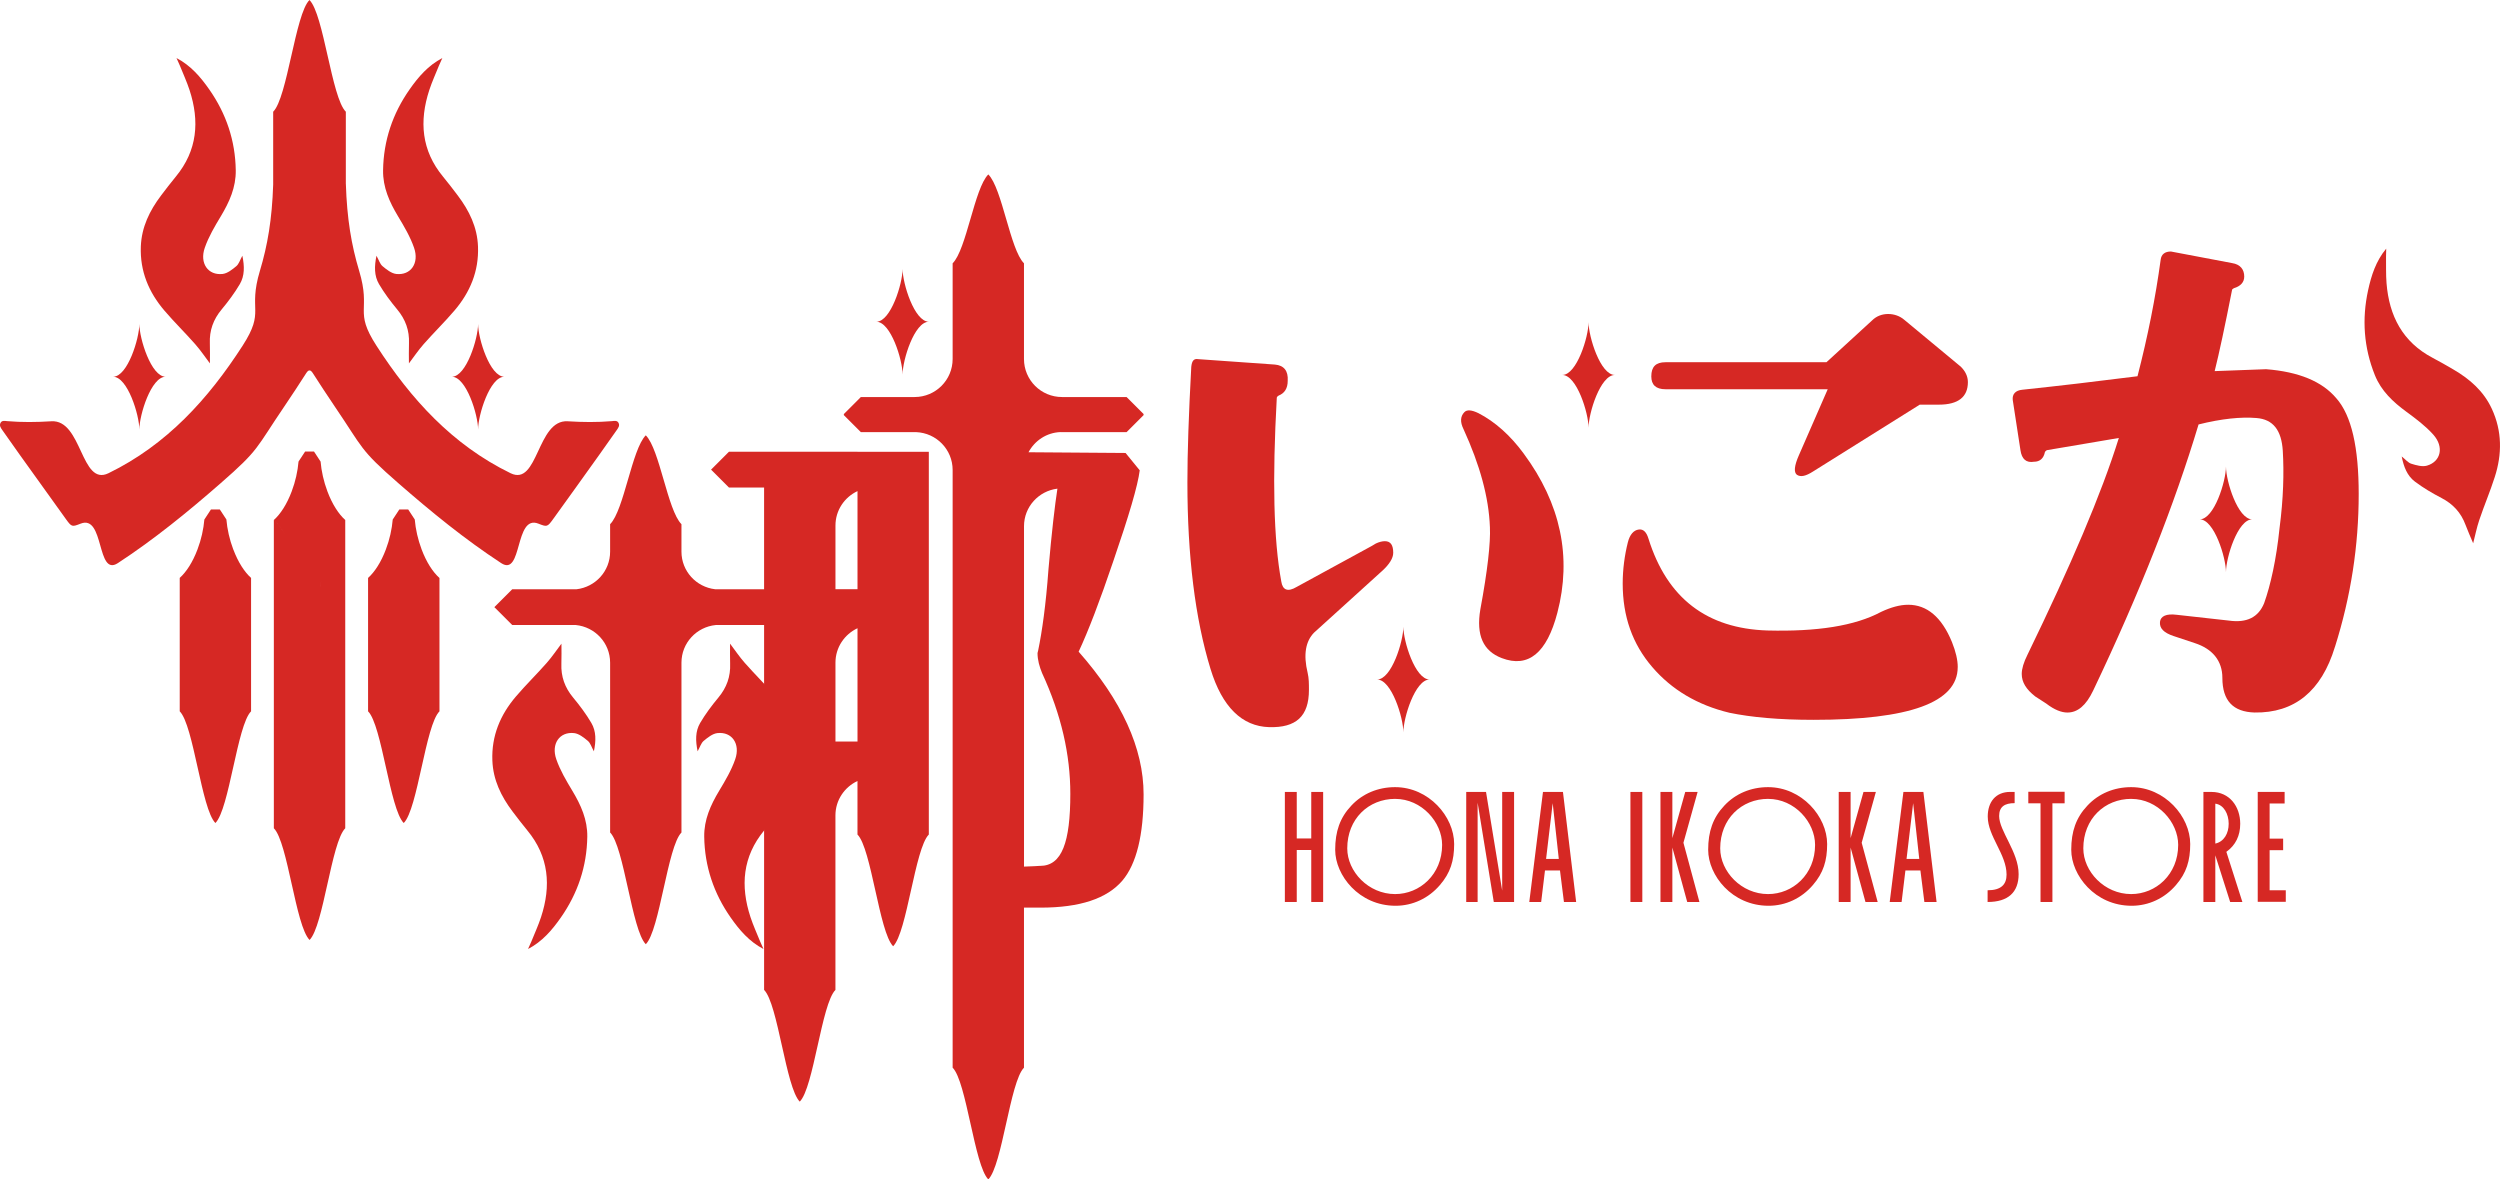 <?xml version="1.0" encoding="UTF-8"?>
<svg id="_レイヤー_2" data-name="レイヤー_2" xmlns="http://www.w3.org/2000/svg" viewBox="0 0 859.88 405.66">
  <defs>
    <style>
      .cls-1 {
        fill: #d62824;
      }
    </style>
  </defs>
  <g id="_レイヤー_1-2" data-name="レイヤー_1">
    <path class="cls-1" d="M475.2,196.54l-23.22,21.05c-2.88,2.93-3.76,7.46-2.21,13.86.44,1.86.44,3.73.44,5.86,0,9.06-4.42,13.06-13.71,12.79-9.29-.27-16.14-6.93-20.13-19.99-5.31-17.32-7.96-38.9-7.96-64.22,0-10.12.44-23.18,1.33-39.7.22-2.13.89-2.93,2.43-2.66l26.32,1.86c3.1.27,4.65,2.13,4.42,5.59,0,2.66-1.11,4.27-3.1,5.07-.44.26-.66.53-.66.8-1.55,27.98-1.11,48.77,1.55,63.15.44,2.93,2.21,3.73,5.31,1.86l25.88-14.12c.44-.27.89-.53,1.33-.8,1.11-.53,2.21-.8,3.1-.8,1.99,0,2.88,1.33,2.88,4,0,1.86-1.33,4-3.98,6.39Z"/>
    <path class="cls-1" d="M516.53,226.35c-6.37-2.42-8.86-7.84-7.37-16.71,2.5-13.45,3.55-22.98,3.3-28.29-.38-10.32-3.45-21.42-9.08-33.74-1.21-2.45-1.11-4.4.3-5.85.86-.91,2.48-.8,4.85.36,5.63,2.89,10.98,7.65,15.53,13.86,12.78,17.28,16.62,35.62,11.59,54.81-3.61,13.77-9.94,19.06-19.13,15.56Z"/>
    <path class="cls-1" d="M673.36,229.45c0,12.17-16.59,18.14-49.54,18.14-11.94,0-21.45-.88-28.97-2.43-11.06-2.66-19.9-7.96-26.54-15.71-6.86-7.96-10.18-17.47-10.18-28.75,0-4.87.66-9.73,1.77-14.15.66-2.65,1.99-4.2,3.76-4.42,1.55-.22,2.65.89,3.32,3.1,6.41,20.57,20.13,30.96,40.92,31.63,17.03.44,30.08-1.55,39.15-6.42,3.32-1.55,6.41-2.43,9.29-2.43,6.41,0,11.5,4.2,15.04,12.83,1.33,3.32,1.99,6.19,1.99,8.63Z"/>
    <path class="cls-1" d="M803.1,222.51c-4.65,15.26-13.94,22.78-27.65,22.56-7.3-.22-11.06-3.98-11.06-11.94,0-5.75-3.32-9.95-9.51-11.94l-7.3-2.43c-3.32-1.11-4.87-2.65-4.65-4.87.22-1.99,2.21-2.88,5.75-2.43l17.91,1.99c6.19.88,10.17-1.11,12.16-5.97,2.21-6.19,4.2-15.04,5.31-25.88,1.33-10.17,1.55-19.02,1.11-26.54-.44-7.08-3.32-10.84-9.07-11.28-5.31-.44-11.94.22-19.9,2.21-8.18,27.2-20.13,57.73-36.27,91.57-2.43,5.09-5.31,7.52-8.84,7.52-1.99,0-4.42-.88-7.3-3.1l-3.76-2.43c-3.1-2.43-4.65-4.87-4.65-7.74,0-1.77.66-3.98,1.99-6.64,14.82-30.52,25.43-55.29,31.41-74.53-6.19,1.11-14.6,2.43-24.77,4.2-.22.22-.44.22-.66.66-.44,2.21-1.77,3.32-3.76,3.32-2.65.44-4.2-.88-4.65-3.98l-2.65-17.25c-.22-1.99.89-3.32,3.32-3.54,12.61-1.33,25.66-2.87,39.59-4.64,3.54-13.71,6.19-26.98,7.96-40.03.22-1.99,1.55-2.87,3.54-2.87l21.01,3.98c2.87.44,4.2,2.21,4.2,4.65,0,1.99-1.33,3.32-3.54,3.98-.44.22-.66.44-.66.66-2.43,12.39-4.42,21.68-5.97,27.87l17.69-.66c11.28.89,19.24,4.2,24.11,9.95,5.31,5.97,7.74,17.03,7.74,32.96,0,17.69-2.66,35.17-8.18,52.64Z"/>
    <path class="cls-1" d="M60.7,19.96c4.92,2.57,8.29,6.54,11.28,10.81,5.83,8.33,8.96,17.6,9.11,27.81.09,5.84-2.19,10.9-5.14,15.81-2.09,3.47-4.2,7.04-5.52,10.84-1.85,5.33,1.15,9.55,6.13,9,1.67-.19,3.34-1.53,4.73-2.69.89-.75,1.26-2.12,2.07-3.58.75,3.59.82,6.88-.87,9.76-1.81,3.08-3.98,5.97-6.26,8.72-2.86,3.43-4.23,7.23-4.05,11.66.09,2.3.02,4.61.02,6.89-1.59-2.09-3.18-4.48-5.06-6.61-3.45-3.92-7.2-7.58-10.59-11.55-5.39-6.31-8.43-13.55-8.11-22.03.25-6.68,3.02-12.33,6.94-17.53,1.66-2.19,3.33-4.38,5.08-6.5,7.45-9.01,8.24-19.09,4.73-29.81-.94-2.86-2.2-5.61-3.33-8.41-.36-.88-.77-1.73-1.16-2.6Z"/>
    <path class="cls-1" d="M152.15,19.96c-4.92,2.57-8.29,6.54-11.28,10.81-5.83,8.33-8.96,17.6-9.11,27.81-.09,5.84,2.19,10.9,5.14,15.81,2.09,3.47,4.2,7.04,5.52,10.84,1.85,5.33-1.15,9.55-6.13,9-1.67-.19-3.34-1.53-4.73-2.69-.89-.75-1.26-2.12-2.07-3.58-.75,3.59-.82,6.88.87,9.76,1.81,3.08,3.98,5.97,6.26,8.72,2.86,3.43,4.23,7.23,4.05,11.66-.09,2.3-.02,4.61-.02,6.89,1.59-2.09,3.18-4.48,5.06-6.61,3.45-3.92,7.2-7.58,10.59-11.55,5.39-6.31,8.43-13.55,8.11-22.03-.25-6.68-3.02-12.33-6.94-17.53-1.66-2.19-3.33-4.38-5.08-6.5-7.45-9.01-8.24-19.09-4.73-29.81.94-2.86,2.2-5.61,3.33-8.41.36-.88.77-1.73,1.16-2.6Z"/>
    <path class="cls-1" d="M820.75,85.51c-3.55,4.27-5.13,9.23-6.24,14.33-2.17,9.94-1.48,19.7,2.32,29.17,2.17,5.42,6.22,9.22,10.84,12.61,3.27,2.4,6.59,4.88,9.27,7.88,3.76,4.2,2.62,9.25-2.18,10.66-1.61.47-3.68-.12-5.4-.66-1.11-.34-1.98-1.47-3.29-2.5.7,3.6,1.89,6.66,4.57,8.67,2.85,2.14,5.97,3.98,9.14,5.63,3.96,2.06,6.69,5.04,8.23,9.2.8,2.16,1.76,4.26,2.64,6.36.66-2.54,1.21-5.36,2.12-8.05,1.67-4.95,3.72-9.77,5.31-14.74,2.54-7.9,2.55-15.75-1.01-23.45-2.81-6.07-7.54-10.21-13.17-13.5-2.37-1.39-4.76-2.76-7.19-4.04-10.35-5.44-14.96-14.44-15.86-25.68-.24-3-.13-6.03-.17-9.04-.01-.95.04-1.9.06-2.84Z"/>
    <path class="cls-1" d="M212.74,145.44c-.5-.92-1.49-.66-2.27-.59-5.07.43-10.12.37-15.2.05-10.64-.67-10.1,22.52-19.66,17.86-20.03-9.77-34.3-25.52-46.13-43.86-7.87-12.2-1.75-11.78-5.95-25.76-2.65-8.81-4.19-17.83-4.57-29.92h-.01v-24.79c-4.9-4.79-7.61-33.63-12.51-38.42-4.87,4.79-7.61,33.63-12.48,38.42v25.06c-.39,11.95-1.93,20.9-4.56,29.65-4.2,13.98,1.92,13.56-5.95,25.76-11.83,18.35-26.1,34.09-46.13,43.86-9.56,4.66-9.02-18.52-19.66-17.86-5.08.32-10.13.38-15.2-.05-.78-.07-1.77-.33-2.27.59-.51.95.09,1.74.6,2.48,1.99,2.85,3.99,5.69,6.02,8.52,5.3,7.41,10.6,14.82,15.94,22.21,1.89,2.61,2.06,2.61,4.98,1.46,8.25-3.27,5.41,18.41,12.81,13.57,12.54-8.2,24.07-17.62,35.37-27.49,13.45-11.73,11.96-11.8,21.94-26.48,2.54-3.74,5.01-7.53,7.45-11.33.42-.66.79-.99,1.16-.97.37-.02.73.31,1.16.97,2.44,3.8,4.91,7.59,7.45,11.33,9.98,14.68,8.49,14.75,21.94,26.48,11.3,9.86,22.84,19.29,35.37,27.49,7.4,4.84,4.55-16.85,12.81-13.57,2.91,1.16,3.09,1.15,4.98-1.46,5.34-7.38,10.64-14.8,15.94-22.21,2.02-2.83,4.02-5.67,6.02-8.52.52-.74,1.12-1.54.6-2.48Z"/>
    <path class="cls-1" d="M80.23,188.98c-1.29-3.42-2.08-6.99-2.36-10.3l-2.26-3.45h-3.05l-2.27,3.46c-.28,3.3-1.06,6.87-2.36,10.29-1.65,4.39-3.85,7.77-6.12,9.8,0,0,0,0,.01.01h0v45.87c4.79,4.79,7.48,33.63,12.27,38.42,4.79-4.79,7.48-33.63,12.27-38.42v-45.87h0s0,0,.01-.01c-2.27-2.02-4.47-5.41-6.12-9.8Z"/>
    <path class="cls-1" d="M151.14,198.78c-2.27-2.02-4.47-5.41-6.12-9.8-1.29-3.42-2.08-6.99-2.36-10.3l-2.26-3.45h-3.05l-2.27,3.46c-.28,3.3-1.06,6.87-2.36,10.29-1.65,4.39-3.85,7.77-6.12,9.8,0,0,0,0,.01.01h-.01v45.87c4.79,4.79,7.48,33.63,12.27,38.42,4.81-4.79,7.48-33.63,12.29-38.42v-45.87h-.02s0,0,.01-.01Z"/>
    <path class="cls-1" d="M110.26,158.75l-2.26-3.45h-3.05l-2.27,3.46c-.28,3.3-1.06,6.87-2.36,10.29-1.65,4.39-3.85,7.77-6.12,9.8,1.41,1.25,2.77,3.08,4.01,5.29-1.25-2.22-2.61-4.04-4.02-5.29v106.03c4.81,4.79,7.48,33.63,12.29,38.42,4.79-4.79,7.48-33.63,12.27-38.42v-106.03c-2.27-2.02-4.47-5.41-6.12-9.8-1.29-3.42-2.08-6.99-2.36-10.3ZM110.09,201.82l.18-.27c.05-.59.12-1.3.21-2.05-.08.74-.15,1.45-.2,2.04l-.19.29ZM112.63,188.64c-.08.2-.15.44-.22.66.07-.22.14-.46.22-.66.16-.42.34-.78.51-1.18-.17.4-.35.76-.51,1.18Z"/>
    <path class="cls-1" d="M38.89,129.58h0c4.99,0,9.04-13.15,9.04-18.15h0c0,4.99,4.05,18.15,9.04,18.15h0c-4.99,0-9.04,13.15-9.04,18.15h0c0-4.99-4.05-18.15-9.04-18.15Z"/>
    <path class="cls-1" d="M155.4,129.58h0c4.99,0,9.04-13.15,9.04-18.15h0c0,4.99,4.05,18.15,9.04,18.15h0c-4.99,0-9.04,13.15-9.04,18.15h0c0-4.99-4.05-18.15-9.04-18.15Z"/>
    <path class="cls-1" d="M364.76,148.63h22.73c2.28-2.28,3.57-3.57,5.85-5.85v-.37c-2.28-2.28-3.57-3.57-5.85-5.85h-22.21c-7.22,0-13.08-5.85-13.08-13.08v-32.91c-4.79-4.79-7.48-25.79-12.27-30.58-4.79,4.79-7.48,25.79-12.27,30.58v32.91c0,7.22-5.85,13.08-13.08,13.08h-18.49c-2.28,2.28-3.57,3.57-5.85,5.85v.37c2.28,2.28,3.57,3.57,5.85,5.85h19.01c6.98.28,12.56,5.98,12.56,13.02v205.58c4.79,4.79,7.48,33.63,12.27,38.43,4.79-4.79,7.48-33.63,12.27-38.43v-55.05h5.75c13.49,0,22.78-3.1,28.09-9.29,4.87-5.75,7.3-15.7,7.3-29.64,0-15.92-7.52-32.29-22.34-49.1,3.32-7.08,7.3-17.47,11.94-31.19,5.31-15.48,8.41-25.88,9.07-31.19l-4.87-5.97-33.38-.25c2.12-3.99,6.2-6.75,10.99-6.94ZM357.74,297.81c-.33,0-3.06.23-5.53.26v-117.08c0-6.68,5.02-12.12,11.49-12.92-.88,5.76-1.98,15.01-3.08,27.78-.88,12.16-2.21,21.45-3.54,27.87l-.22.89c0,2.43.66,4.64,1.55,6.86,6.64,14.38,9.73,28.09,9.73,41.58,0,16.59-2.87,24.77-10.39,24.77Z"/>
    <path class="cls-1" d="M294.94,155.38h-44.22c-2.4,2.4-3.75,3.75-6.15,6.15,2.4,2.4,3.75,3.75,6.15,6.15h12.09v34.99h-16.84c-6.51-.75-11.58-6.22-11.58-12.93v-9.44h0s0,0,0,0c-4.79-4.81-7.48-25.78-12.27-30.57-4.79,4.79-7.48,25.76-12.27,30.57h0v9.45c0,6.71-5.07,12.18-11.58,12.93h-22.09c-2.4,2.4-3.75,3.75-6.15,6.15l6.15,6.15h21.87c6.61.65,11.8,6.16,11.8,12.95v58.41c4.79,4.79,7.48,33.63,12.27,38.43,4.79-4.79,7.48-33.63,12.27-38.43v-58.41c0-6.79,5.19-12.3,11.8-12.95h16.62v125.5c4.79,4.79,7.48,33.63,12.27,38.43,4.79-4.79,7.48-33.63,12.27-38.43v-60.02c0-5.25,3.12-9.75,7.58-11.83v18.41c4.79,4.79,7.48,33.63,12.27,38.43,4.79-4.79,7.48-33.63,12.27-38.43v-131.65h-24.55ZM294.94,255.06h-7.58v-27.15c0-5.25,3.12-9.75,7.58-11.83v38.98ZM287.36,180.75c0-5.25,3.12-9.75,7.58-11.83v33.74h-7.58v-21.91Z"/>
    <path class="cls-1" d="M301.41,110.66h0c4.99,0,9.04-13.15,9.04-18.15h0c0,4.99,4.05,18.15,9.04,18.15h0c-4.99,0-9.04,13.15-9.04,18.15h0c0-4.99-4.05-18.15-9.04-18.15Z"/>
    <path class="cls-1" d="M537.35,128.97h0c4.99,0,9.04-13.15,9.04-18.15h0c0,4.99,4.05,18.15,9.04,18.15h0c-4.99,0-9.04,13.15-9.04,18.15h0c0-4.99-4.05-18.15-9.04-18.15Z"/>
    <path class="cls-1" d="M473.65,233.72h0c4.99,0,9.04-13.15,9.04-18.15h0c0,4.99,4.05,18.15,9.04,18.15h0c-4.99,0-9.04,13.15-9.04,18.15h0c0-4.99-4.05-18.15-9.04-18.15Z"/>
    <path class="cls-1" d="M756.59,178.63h0c4.99,0,9.04-13.15,9.04-18.15h0c0,4.99,4.05,18.15,9.04,18.15h0c-4.99,0-9.04,13.15-9.04,18.15h0c0-4.99-4.05-18.15-9.04-18.15Z"/>
    <path class="cls-1" d="M666.93,139.19h-6.64l-36.72,23c-2.43,1.55-4.2,1.99-5.53,1.11-1.11-.88-.89-3.1.66-6.64l9.95-22.78h-55.81c-3.32,0-4.87-1.55-4.87-4.42,0-3.32,1.55-4.87,4.87-4.87h55.37l15.7-14.38c1.55-1.55,3.54-2.21,5.53-2.21s3.98.66,5.53,1.99l19.46,16.14c1.55,1.55,2.43,3.32,2.43,5.31,0,5.09-3.32,7.74-9.95,7.74Z"/>
    <path class="cls-1" d="M262.61,326.42c-4.92-2.57-8.29-6.54-11.28-10.81-5.83-8.33-8.96-17.6-9.11-27.81-.09-5.84,2.19-10.9,5.14-15.81,2.09-3.47,4.2-7.04,5.52-10.84,1.85-5.33-1.15-9.55-6.13-9-1.67.19-3.34,1.53-4.73,2.69-.89.75-1.26,2.12-2.07,3.58-.75-3.59-.82-6.88.87-9.76,1.81-3.08,3.98-5.97,6.26-8.72,2.86-3.43,4.23-7.23,4.05-11.66-.09-2.3-.02-4.61-.02-6.89,1.59,2.09,3.18,4.48,5.06,6.61,3.45,3.92,7.2,7.58,10.59,11.55,5.39,6.31,8.43,13.55,8.11,22.03-.25,6.68-3.02,12.33-6.94,17.53-1.66,2.19-3.33,4.38-5.08,6.5-7.45,9.01-8.24,19.09-4.73,29.81.94,2.86,2.2,5.61,3.33,8.41.36.88.77,1.73,1.16,2.6Z"/>
    <path class="cls-1" d="M181.61,326.42c4.92-2.57,8.29-6.54,11.28-10.81,5.83-8.33,8.96-17.6,9.11-27.81.09-5.84-2.19-10.9-5.14-15.81-2.09-3.47-4.2-7.04-5.52-10.84-1.85-5.33,1.15-9.55,6.13-9,1.67.19,3.34,1.53,4.73,2.69.89.75,1.26,2.12,2.07,3.58.75-3.59.82-6.88-.87-9.76-1.81-3.08-3.98-5.97-6.26-8.72-2.86-3.43-4.23-7.23-4.05-11.66.09-2.3.02-4.61.02-6.89-1.59,2.09-3.18,4.48-5.06,6.61-3.45,3.92-7.2,7.58-10.59,11.55-5.39,6.31-8.43,13.55-8.11,22.03.25,6.68,3.02,12.33,6.94,17.53,1.66,2.19,3.33,4.38,5.08,6.5,7.45,9.01,8.24,19.09,4.73,29.81-.94,2.86-2.2,5.61-3.33,8.41-.36.88-.77,1.73-1.16,2.6Z"/>
    <path class="cls-1" d="M441.93,272.39h4.09v16h4.99v-16h4.09v37.85h-4.09v-17.88h-4.99v17.88h-4.09v-37.85Z"/>
    <path class="cls-1" d="M479.84,270.74c11.58,0,20.32,10.1,20.32,19.58,0,5.73-1.31,9.93-4.88,14.07-3.92,4.6-9.42,7.15-15.27,7.15-12.6,0-20.77-10.5-20.77-19.24,0-6.3,1.64-11.07,5.56-15.21,3.86-4.14,9.19-6.35,15.04-6.35ZM479.9,274.77c-9.19,0-16.51,6.87-16.51,17.03,0,7.95,7.26,15.72,16.46,15.72,8.51,0,16.17-6.76,16.17-16.91,0-7.83-7.04-15.83-16.12-15.83Z"/>
    <path class="cls-1" d="M504.31,272.39h6.81l5.56,33.94v-33.94h4.09v37.85h-6.98l-5.56-34.16v34.16h-3.92v-37.85Z"/>
    <path class="cls-1" d="M530.71,272.39h6.87l4.54,37.85h-4.2l-1.36-10.84h-5.16l-1.31,10.84h-4.09l4.71-37.85ZM534.05,276.25l-2.27,19.18h4.37l-2.1-19.18Z"/>
    <path class="cls-1" d="M564.88,272.39v37.85h-4.09v-37.85h4.09Z"/>
    <path class="cls-1" d="M571.12,272.39h4.09v15.89l4.43-15.89h4.26l-4.88,17.48,5.5,20.37h-4.2l-5.11-18.73v18.73h-4.09v-37.85Z"/>
    <path class="cls-1" d="M608.13,270.74c11.58,0,20.32,10.1,20.32,19.58,0,5.73-1.31,9.93-4.88,14.07-3.92,4.6-9.42,7.15-15.27,7.15-12.6,0-20.77-10.5-20.77-19.24,0-6.3,1.64-11.07,5.56-15.21,3.86-4.14,9.19-6.35,15.04-6.35ZM608.18,274.77c-9.19,0-16.51,6.87-16.51,17.03,0,7.95,7.26,15.72,16.46,15.72,8.51,0,16.17-6.76,16.17-16.91,0-7.83-7.04-15.83-16.12-15.83Z"/>
    <path class="cls-1" d="M632.43,272.39h4.09v15.89l4.43-15.89h4.26l-4.88,17.48,5.5,20.37h-4.2l-5.11-18.73v18.73h-4.09v-37.85Z"/>
    <path class="cls-1" d="M654.68,272.39h6.87l4.54,37.85h-4.2l-1.36-10.84h-5.16l-1.31,10.84h-4.09l4.71-37.85ZM658.03,276.25l-2.27,19.18h4.37l-2.1-19.18Z"/>
    <path class="cls-1" d="M683.63,306.21c4.65,0,6.53-1.98,6.53-5.39,0-6.98-6.47-13.17-6.47-19.98,0-5.05,2.78-8.46,7.72-8.46h1.53v3.86c-3.46,0-5.33,1.25-5.33,4.43,0,5.16,6.7,12.37,6.7,19.98,0,6.24-3.58,9.59-10.67,9.59v-4.03Z"/>
    <path class="cls-1" d="M710.13,272.33v3.97h-4.2v33.94h-4.09v-33.94h-4.2v-3.97h12.48Z"/>
    <path class="cls-1" d="M733.01,270.74c11.58,0,20.32,10.1,20.32,19.58,0,5.73-1.31,9.93-4.88,14.07-3.92,4.6-9.42,7.15-15.27,7.15-12.6,0-20.77-10.5-20.77-19.24,0-6.3,1.64-11.07,5.56-15.21,3.86-4.14,9.19-6.35,15.04-6.35ZM733.07,274.77c-9.19,0-16.51,6.87-16.51,17.03,0,7.95,7.26,15.72,16.46,15.72,8.51,0,16.17-6.76,16.17-16.91,0-7.83-7.04-15.83-16.12-15.83Z"/>
    <path class="cls-1" d="M757.88,272.39h2.78c6.24,0,9.87,5.05,9.87,10.95,0,4.09-1.59,7.38-4.77,9.65l5.51,17.25h-4.2l-5.11-16.06v16.06h-4.09v-37.85ZM761.96,290.15c2.95-.63,4.6-3.46,4.6-6.81s-1.65-6.53-4.6-6.92v13.73Z"/>
    <path class="cls-1" d="M785.8,272.39v3.97h-5.16v12.09h4.65v3.97h-4.65v13.79h5.56v3.97h-9.65v-37.8h9.25Z"/>
  </g>
</svg>